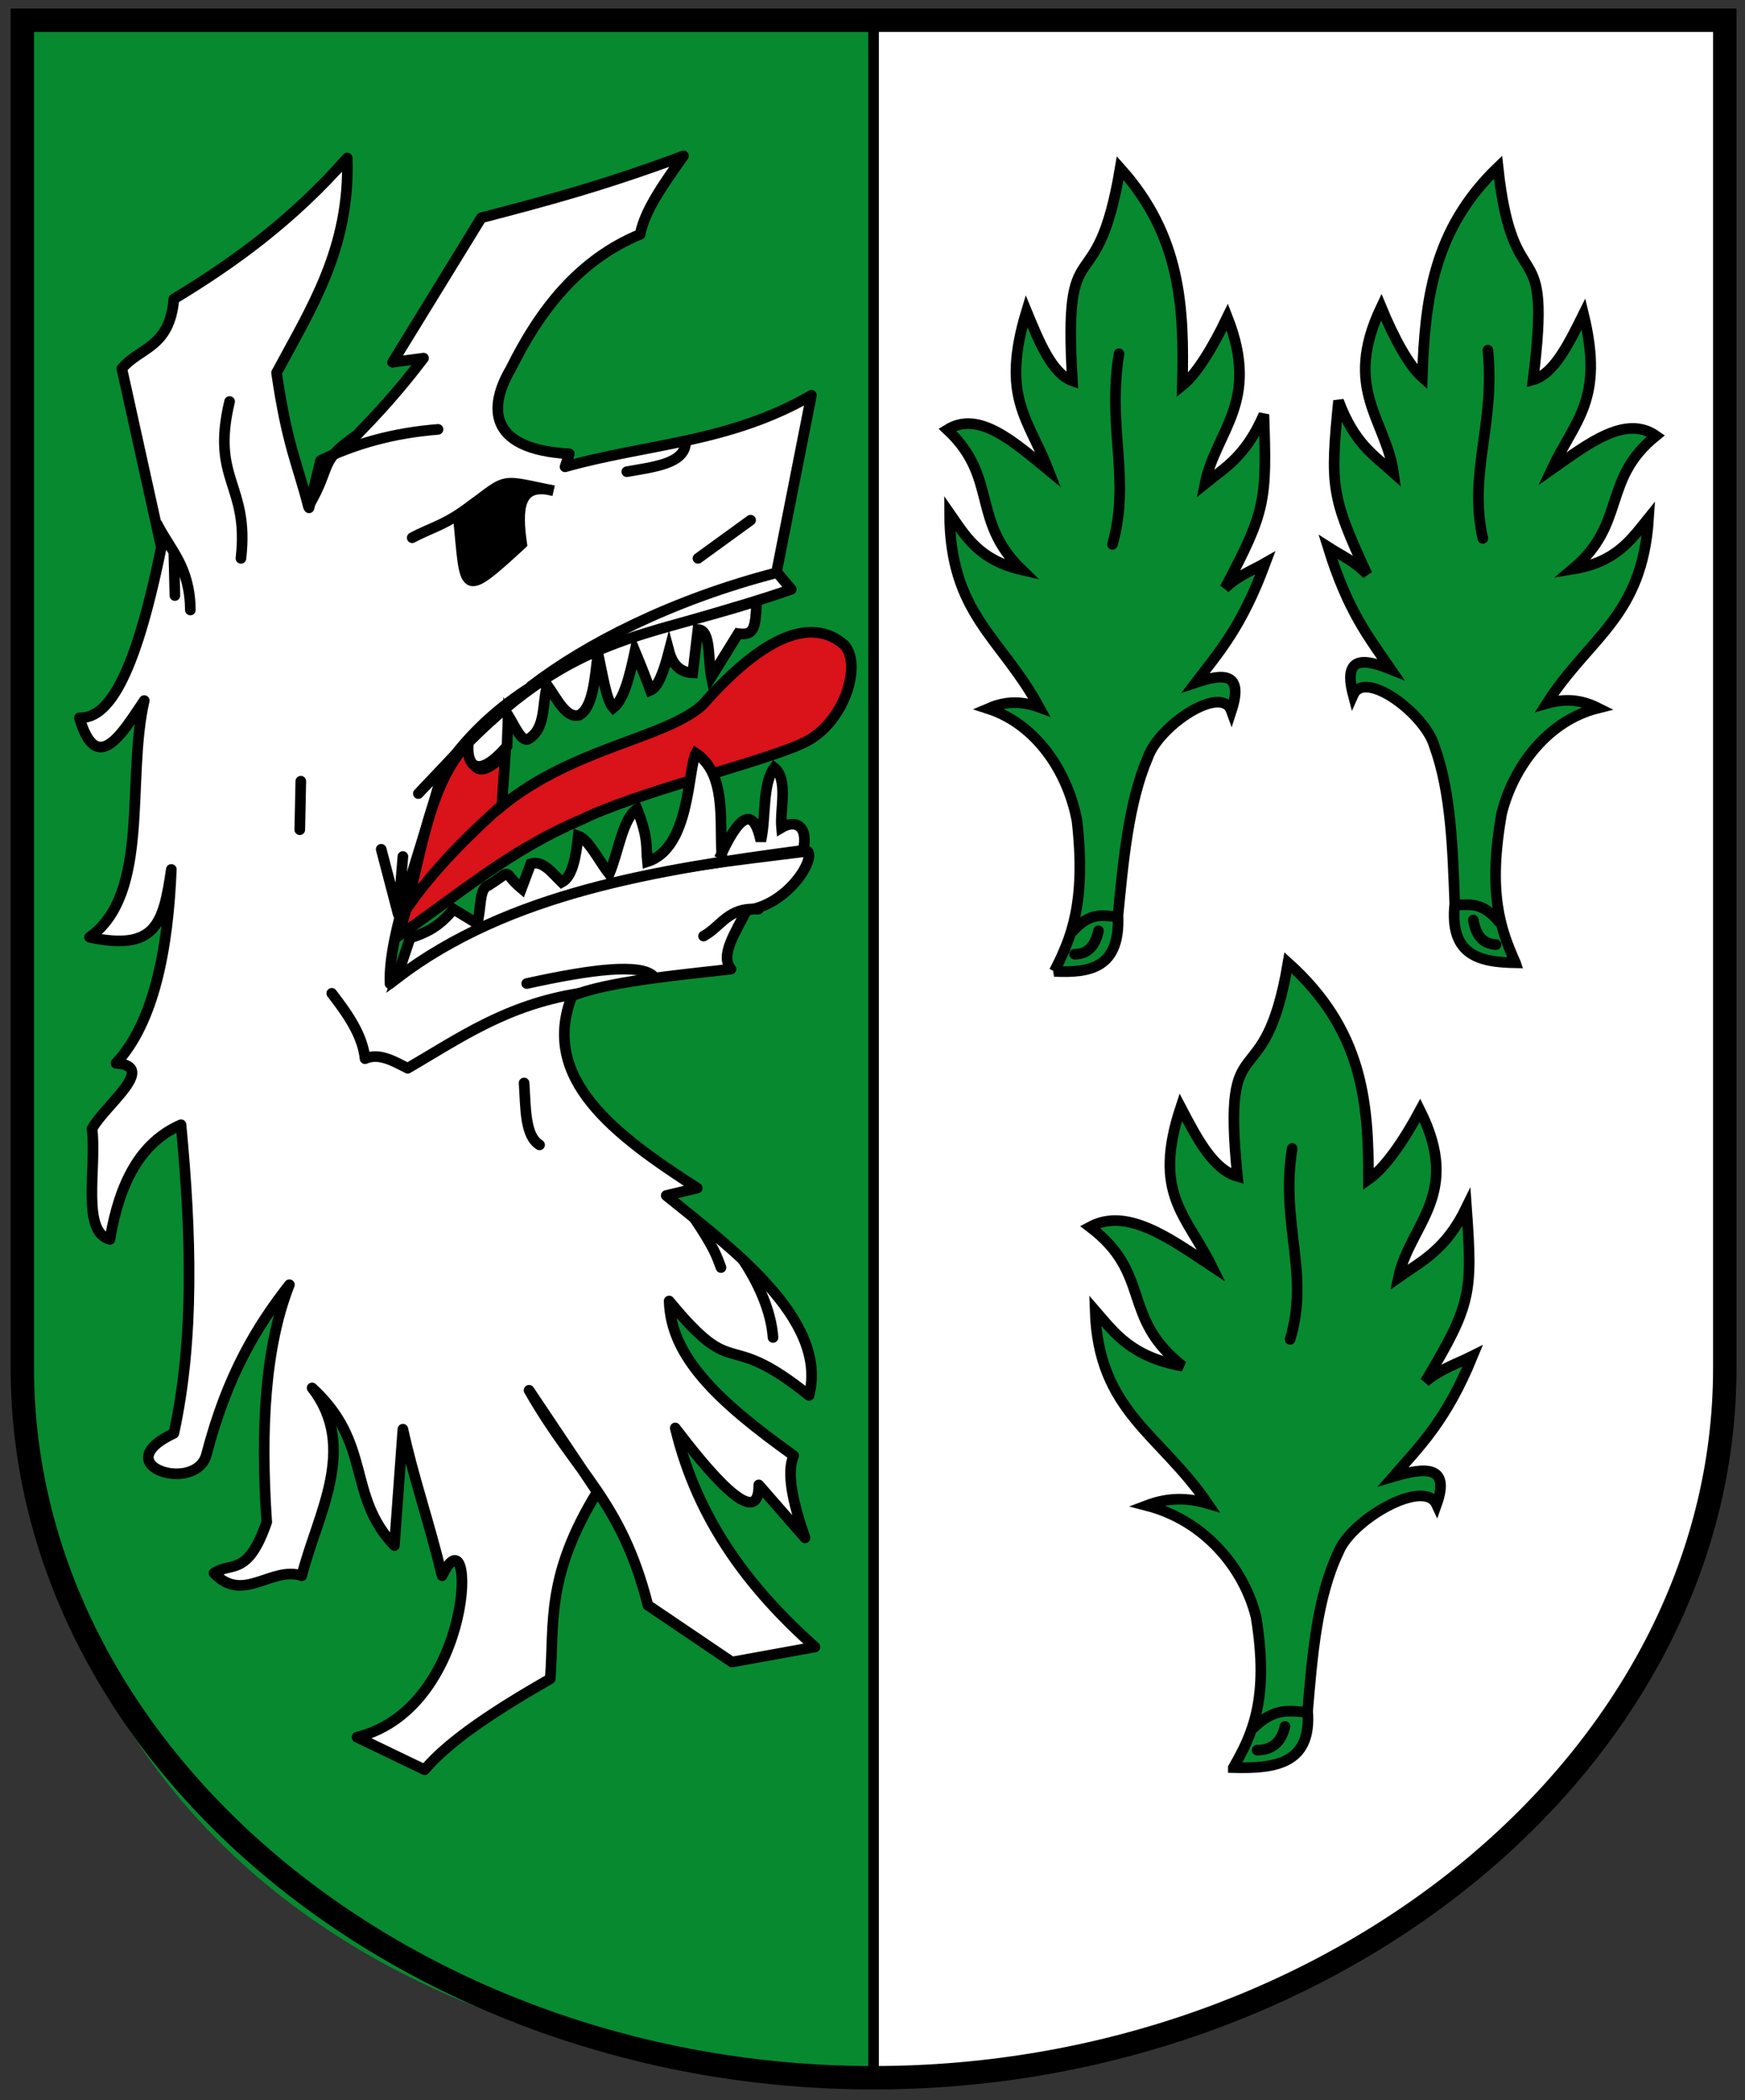 <svg xmlns:rdf="http://www.w3.org/1999/02/22-rdf-syntax-ns#" xmlns="http://www.w3.org/2000/svg" xmlns:cc="http://creativecommons.org/ns#" xmlns:dc="http://purl.org/dc/elements/1.1/" height="592" width="492"><rect width="100%" height="100%" fill="#333333" stroke="none"/><path fill="#078930" d="m6.3,5.7,240,0,0,580c-130,0-240-70-240-210z"></path><path fill="#FFF" d="m486.3,5.7-240,0,0,580c110,0,240-70,240-210z"></path><path stroke-linejoin="miter" d="m6.3,5.7,480,0,0,380c0,110-110,200-240,200s-240-90-240-200z" stroke="#000" stroke-linecap="butt" stroke-miterlimit="4" stroke-dasharray="none" stroke-width="6.6" fill="none"></path><path stroke-linejoin="miter" d="m347.74,498.28c11.78,0.314,22.154-1.027,20.943-15.998,1.331-15.397,2.553-31.874,8.726-44.794,3.577-9.093,24.114-20.983,27.633-13.38,3.964-11.127-3.149-10.525-12.217-7.854,7.466-8.594,14.931-15.755,22.397-34.032-4.46,2.233-8.92,3.578-13.38,7.272,13.048-21.814,13.38-24.761,11.635-49.157-5.853,12.055-12.607,15.104-19.197,19.779,3.146-15.051,18.094-23.128,6.108-47.121-4.654,8.673-9.89,16.236-14.543,19.488,0.038-21.99-1.685-42.21-22.688-61.083-6.775,40.101-18.828,15.196-14.253,60.21-6.853-1.937-11.414-10.744-15.998-19.488-8.088,24.444,1.644,30.407,8.726,44.794-11.909-7.894-23.918-16.693-34.323-11.053,17.62,13.351,8.558,25.466,26.178,39.267-14.524-2.618-19.193-9.342-24.724-15.707,0.917,28.483,18.333,34.755,31.705,54.393-7.069-2.054-12.406-1.22-17.161,0.582,16.495,4.253,27.47,17.808,30.832,31.414,3.768,23.007-1.03,33.165-6.399,42.467z" stroke="#000" stroke-linecap="butt" stroke-miterlimit="4" stroke-dasharray="none" stroke-width="3" fill="#078930"></path><path stroke-linejoin="round" d="m30.987,349.36c2.689-15.934,8.594-27.332,20.049-32.307,2.929,30.797,3.774,60.553-2.015,86.991-19.379,9.115,6.235,17.077,9.179,6.017,5.842-22.494,14.294-36.284,23.399-47.902-6.891,17.49-8.161,40.663-6.399,66.9-5.384,15.604-9.963,11.09-14.855,14.402,8.248,8.662,16.085-2.067,24.745,0.723,4.144-16.776,16.104-36,2.909-52.938,17.08,15.657,9.679,30.276,23.199,44.453l2.397-32.818c3.004,13.768,7.21,25.479,11.053,41.303,9.66-20.351,9.846,37.111-23.992,45.517l19.056,9.167c7.245-8.542,20.569-17.084,35.428-25.626,1.209-15.584-1.417-28.808,13.239-52.668l-19.209-28.658c13.523,23.791,25.938,30.804,33.512,60.584l23.681,16.018,23.411-4.243c-18.323-16.329-33.084-35.572-39.388-61.735,7.891,10.337,23.637,30.093,23.554,16.048l13.049,14.938c-3.515-10.101-5.302-18.526-3.203-23.182-21.306-15.25-34.696-27.813-35.116-43.601,19.419,23.579,15.144,7.091,39.429,26.626,5.661-21.634-22.964-42.296-40.255-56.359l8.741-2.092c-23.553-15.132-44.413-30.934-35.286-54.202,10.414-4.018,28.07-5.622,44.806-7.533-3.267-3.952,1.45-10.565,4.388-16.585,11.487-1.44,19.409-14.242,17.224-16.633-40.913,5.128-82.158,8.799-117.75,37.331-0.629-13.908,9.042-38.189,14.643-59.367,23.186-34.917,65.21-40.08,98.482-51.797l-4.129-4.926,9.819-49.776c-23.156,13.42-46.312,13.634-69.468,20.161l1.203-3.66c-23.907-1.317-22.373-14.04-16.499-23.981,8.155-16.537,19.195-30.755,36.479-37.896,1.227-6.657,6.704-14.377,12.217-22.106-23.536,8.766-40.179,13.048-57.01,17.452l-25.015,40.722,8.726-1.163c-7.41,9.775-13.598,16.282-18.827,21.695-11.033,7.63-6.723,8.37-13.646,20.1-2.99-11.77-5.979-17.12-8.968-37.67,9.661-18.067,20.803-35.097,19.921-60.543-15.644,17.766-32.134,29.602-48.866,39.746-1.214,13.897-9.571,13.507-14.676,19.627l11.127,50.369c-7.694,37.973-15.388,48.312-23.082,48.073,4.89,16.858,12.224,4.034,18.275-4.866-5.139,22.247,1.872,54.435-15.437,66.725,18.578,3.923,20.816-3.646,23.07-19.122-0.909,22.419-4.875,43.132-15.607,54.637,11.947,0.825-3.082,11.766-6.745,18.445,1.368,10.803-3.15,29.172,5.041,31.203z" stroke="#000001" stroke-linecap="round" stroke-miterlimit="4" stroke-dasharray="none" stroke-width="3" fill="#FFF"></path><path stroke-linejoin="miter" d="m147.1,153.35c-17.386,16.028-15.741,13.69-17.913-8.15,14.9-10.632,10.164-10.254,26.87-6.867-10.112-2.596-10.335,5.357-8.957,15.017z" stroke="#000" stroke-linecap="butt" stroke-miterlimit="4" stroke-dasharray="none" stroke-width="3" fill="#000"></path><path stroke-linejoin="miter" d="m238.08,181.82c5.139,5.73-0.19,22.563-11.825,27.728-10.36,4.978-47.334,14-62.199,21.453-20.432,8.608-35.496,21.78-51.842,32.95,6.16-18.051,7.255-40.535,18.977-53.719,2.248,3.447,1.827,11.699,11.302,2.137l-0.999,14.838c20.404-16.588,46.358-19.108,56.594-28.517,23.695-26.903,35.212-20.995,39.992-16.87z" stroke="#000" stroke-linecap="butt" stroke-miterlimit="4" stroke-dasharray="none" stroke-width="3" fill="#da121a"></path><path stroke-linejoin="miter" d="m203.47,240.57c5.722-12.167,9.207-12.254,11.053-3.49,1.502-6.849,0.37-16.023,3.781-20.652,4.025,3.173,1.56,11.786,2.036,16.87,3.8-2.258,7.684-0.715,6.108,6.399-41.666,5.559-82.703,11.921-114.6,36.068l3.781-11.344c4.072-1.313,8.144-3.012,12.217-8.144l6.69,4.072c1.243-4.503,0.473-9.967,3.2-10.762,7.416-4.727,3.462-4.027,9.308,0.873l2.618-6.981c3.465-1.034,5.994,2.608,8.726,5.236,2.962-1.541,3.993-6.945,4.654-13.089,2.909,1.009,5.817,7.003,8.726,10.762,2.602-6.149,3.818-15.76,7.854-18.325,3.299,8.439,2.47,10.685,2.909,14.834,12.141-3.862,11.347-25.936,13.671-30.541,8.565,5.661,6.71,18.86,7.272,28.214z" stroke="#000" stroke-linecap="butt" stroke-miterlimit="4" stroke-dasharray="none" stroke-width="3" fill="#FFF"></path><path stroke-linejoin="miter" d="m132.06,209.3c-0.666,6.892,2.801,10.436,10.908,1.018l0.291-8.726c1.939,3.19,3.878,7.856,5.817,6.69,4.967-3.109,3.706-9.954,5.236-15.125,2.913,4.139,5.367,9.457,9.017,8.435,3.787-2.074,4.424-10.17,5.236-17.452,1.328,5.771,2.323,13.207,4.363,15.416,3.011-2.406,4.622-9.016,6.108-15.998,1.898,4.571,3.237,8.026,4.363,11.053,2.206-0.918,3.799-5.52,5.236-11.053,1.058,3.989,3.305,5.997,6.69,6.108l1.454-12.217c3.749,0.105,2.799,8.434,3.781,13.38l7.563-12.217c4.824,0.679,4.84-2.088,5.236-9.162-32.09,10.262-51.44,9.975-81.298,39.849z" stroke="#000" stroke-linecap="butt" stroke-miterlimit="4" stroke-dasharray="none" stroke-width="3" fill="#FFF"></path><path stroke-linejoin="miter" d="m427.29,271.41c-9.965-0.181-18.682-1.935-17.123-16.643-0.575-15.234-1.019-31.527-5.773-44.521-2.697-9.113-19.625-21.689-22.869-14.342-2.952-11.134,3.037-10.244,10.602-7.233-6.001-8.783-12.053-16.154-17.708-34.482,3.689,2.387,7.409,3.899,11.045,7.726-10.246-22.048-10.421-24.967-8.075-48.943,4.515,12.128,10.112,15.414,15.514,20.298-2.12-14.968-14.462-23.554-3.478-46.706,3.622,8.743,7.776,16.418,11.592,19.817,0.753-21.679,2.932-41.54,21.351-59.269,4.292,39.813,15.365,15.765,9.892,59.948,5.859-1.623,10.028-10.116,14.213-18.545,5.96,24.434-2.475,29.907-8.973,43.794,10.344-7.285,20.805-15.459,29.395-9.466-15.365,12.427-8.141,24.747-23.521,37.618,12.365-1.976,16.551-8.409,21.451-14.453-1.792,28.04-16.732,33.497-28.731,52.298,6.046-1.73,10.525-0.686,14.479,1.289-14.089,3.505-23.846,16.41-27.173,29.683-4.006,22.523-0.314,32.737,3.89,42.13z" stroke="#000" stroke-linecap="butt" stroke-miterlimit="4" stroke-dasharray="none" stroke-width="3" fill="#078930"></path><path stroke-linejoin="miter" d="m297.24,273.83c9.881,0.45,18.622-0.768,17.978-15.736,1.501-15.364,2.938-31.807,8.441-44.641,3.229-9.041,20.764-20.678,23.528-13.044,3.605-11.068-2.381-10.549-10.059-7.986,6.481-8.498,12.926-15.564,19.648-33.732-3.799,2.179-7.577,3.47-11.412,7.108,11.496-21.637,11.848-24.577,10.991-48.965-5.213,11.973-10.958,14.94-16.607,19.533,3.016-14.997,15.765-22.891,6.302-46.995-4.123,8.608-8.706,16.102-12.693,19.297,0.58-21.964-0.363-42.18-17.522-61.275-6.686,39.975-16.183,14.96-13.464,59.975-5.704-2.014-9.313-10.864-12.943-19.651-7.398,24.322,0.622,30.391,6.208,44.843-9.799-8.023-19.66-16.951-28.534-11.439,14.457,13.54,6.549,25.535,20.995,39.526-12.126-2.784-15.878-9.554-20.361-15.976,0.06,28.461,14.523,34.927,25.257,54.698-5.882-2.133-10.383-1.363-14.419,0.382,13.74,4.44,22.614,18.107,25.097,31.735,2.59,23.024-1.691,33.115-6.43,42.343z" stroke="#000" stroke-linecap="butt" stroke-miterlimit="4" stroke-dasharray="none" stroke-width="3" fill="#078930"></path><path stroke-linejoin="round" d="m364.32,323.76c-3.39,21.427,5.065,35.095-0.582,53.811m-168.02-34.22c5.623,8.273,6.453,10.954,7.563,13.962m6.232-2.103c4.119,6.182,7.925,14.226,8.435,21.815m-54.88-96.972c-20.37,3.235-33.664,12.662-48.11,21.08-4.01-2.011-8.021-4.428-12.031-2.698-0.695-6.627-4.876-12.557-9.386-18.422m54.228,25.27c0.475,6.993,0.191,14.896,4.363,17.452m32.152-47.514c-3.636-3.684-17.455-2.009-35.777,2.036m65.274-20.946c-8.419-0.759-10.441,4.878-15.416,7.563m-84.773-22.429-1.309,16.289-4.799-18.325m20.943-26.76-10.471,11.053m-33.142-3.48-0.291,13.67m134.38-72.42c-29.606,7.676-53.707,20.098-69.227,31.996m61.955-46.83-14.834,10.762m-3.49-32.577c-0.287,5.859-8.8,6.781-16.58,8.144m-53.229-11.926c-12.631,1.006-23.542,4.089-33.123,8.78l-3.236,13.326m46.83-1.454c-8.354,6.467-12.143,6.864-17.743,9.89m-51.492-38.4c-5.33,22.3,5.605,23.233,3.2,44.212m73.008,70.1c-12.472,11.166-20.679,20.438-26.178,28.505m253.35,226.59c-4.444-0.159-8.616-1.409-14.543,4.363m8.726-0.291c-0.936,3.912-3.053,6.643-7.854,6.69m65.06-394.65c2.099,21.264-5.533,34.385-1.431,53.071m-7.437,103.33c3.761,0.028,7.33-1.03,12.132,4.907m-7.362-0.65c0.651,3.895,2.342,6.675,6.397,6.922m-106.31-166.56c-3.379,21.363,3.377,35.113-1.829,53.742m1.045,104.93c-3.727-0.21-7.197-1.508-12.316,4.189m7.332-0.189c-0.883,3.897-2.728,6.599-6.759,6.591m-253.95-113.03l0.291,11.926m-4.945-20.07c3.672,7.25,9.172,11.941,9.308,24.142" stroke="#000" stroke-linecap="round" stroke-miterlimit="4" stroke-dasharray="none" stroke-width="3" fill="none"></path><path stroke-linejoin="miter" d="m246.3,5.7,0,580" stroke="#000" stroke-linecap="butt" stroke-miterlimit="4" stroke-dasharray="none" stroke-width="3" fill="none"></path></svg>